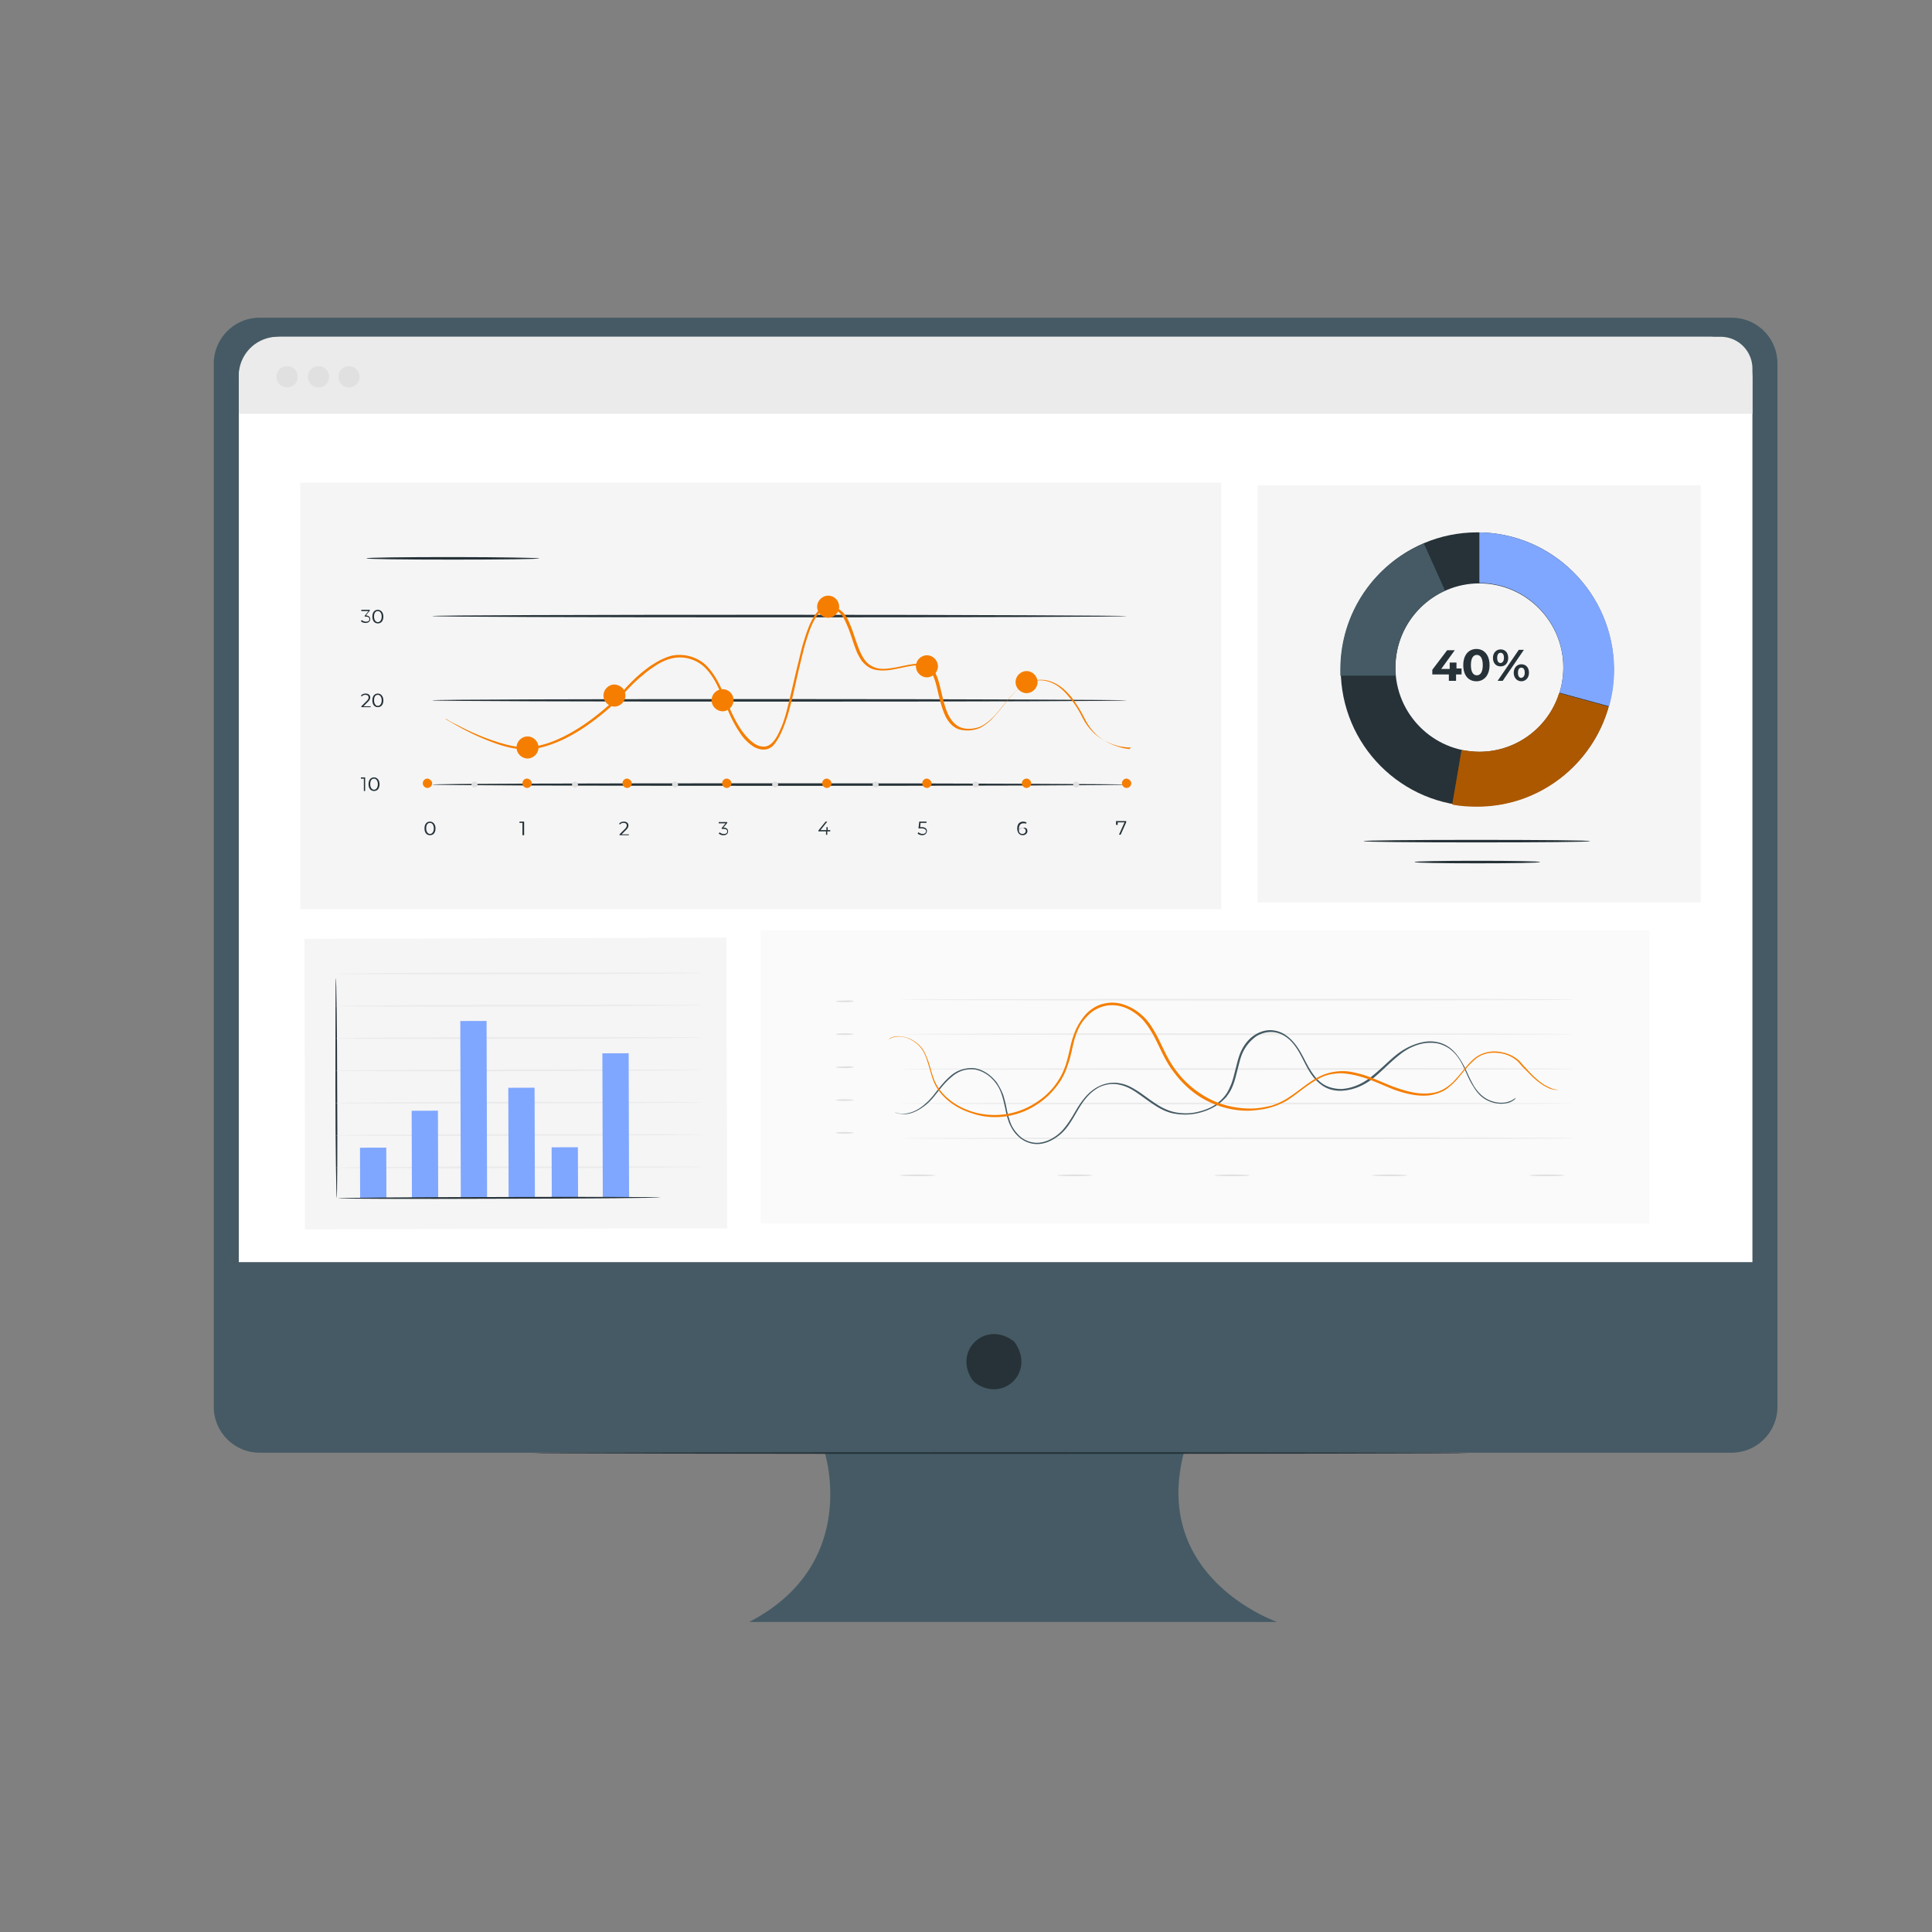 <svg width="300" height="300" fill="none" xmlns="http://www.w3.org/2000/svg"><rect width="100%" height="100%" fill="#808080" stroke="none"/><path d="M268.89 49.336H40.305c-3.95 0-7.11 3.236-7.11 7.131v161.975c0 3.962 3.226 7.132 7.11 7.132h87.76s5.596 17.3-11.719 26.28h81.967s-19.554-6.735-14.484-26.28h85.061c3.95 0 7.11-3.236 7.11-7.132V56.467a7.091 7.091 0 00-7.11-7.131z" fill="#455A64"/><path d="M157.626 208.531c3.094 4.49-1.778 9.31-6.189 6.207l-.395-.397c-3.094-4.424 1.778-9.31 6.189-6.207.197.132.329.265.395.397z" fill="#263238"/><path d="M272.116 195.981H37.079V58.701c0-3.565 2.831-6.404 6.386-6.404H265.73c3.555 0 6.386 2.84 6.386 6.405V195.98z" fill="#fff"/><path d="M272.116 64.249H37.079v-5.877a6.05 6.05 0 016.057-6.075h224.042c2.765 0 4.938 2.245 4.938 4.952v7z" fill="#EBEBEB"/><path d="M46.23 58.506c0 .925-.724 1.651-1.646 1.651a1.632 1.632 0 01-1.646-1.65c0-.925.725-1.651 1.646-1.651.922 0 1.646.726 1.646 1.65zm4.872 0c0 .925-.724 1.651-1.645 1.651a1.632 1.632 0 01-1.647-1.65c0-.925.725-1.651 1.646-1.651.922 0 1.646.726 1.646 1.65zm4.741 0c0 .925-.725 1.651-1.646 1.651a1.632 1.632 0 01-1.646-1.65c0-.925.724-1.651 1.646-1.651.856 0 1.646.726 1.646 1.65z" fill="#E0E0E0"/><path d="M228.005 225.628c0 .066-32.523.132-72.683.132-40.161 0-72.684-.066-72.684-.132s32.523-.132 72.684-.132c40.16 0 72.683.066 72.683.132z" fill="#263238"/><path d="M112.791 145.59l-65.507.198.066 45.099 54.381-.132h11.192l-.132-45.165z" fill="#F5F5F5"/><path d="M52.287 186.067c-.066 0-.198-7.659-.198-17.102 0-9.442 0-17.102.066-17.102s.198 7.66.198 17.102c.066 9.443 0 17.102-.066 17.102z" fill="#263238"/><path d="M109.17 181.187c0 .066-12.772.198-28.573.198-15.8.066-28.573 0-28.573-.066s12.772-.198 28.573-.198c15.8 0 28.573 0 28.573.066zm0-5.019c0 .066-12.772.198-28.573.198-15.8.066-28.573 0-28.573-.066s12.772-.198 28.573-.198c15.735 0 28.573 0 28.573.066zm-.066-5.02c0 .066-12.772.198-28.573.198-15.8.066-28.573 0-28.573-.066s12.772-.198 28.573-.198c15.8 0 28.573 0 28.573.066zm0-5.019c0 .066-12.772.198-28.573.198-15.8.066-28.573 0-28.573-.066s12.772-.198 28.573-.198c15.8 0 28.573-.001 28.573.066zm0-5.02c0 .066-12.772.198-28.573.198-15.8.066-28.573 0-28.573-.066s12.772-.198 28.573-.198c15.8 0 28.573 0 28.573.066zm0-5.02c0 .066-12.772.199-28.573.199-15.8.066-28.573 0-28.573-.067 0-.066 12.772-.198 28.573-.198 15.8 0 28.573 0 28.573.066zm-.066-5.011c0 .066-12.772.198-28.573.198-15.8.066-28.573 0-28.573-.066s12.772-.198 28.573-.198c15.8 0 28.573 0 28.573.066z" fill="#EBEBEB"/><path d="M59.98 178.203l-4.082.012.022 7.792 4.082-.012-.023-7.792zm29.758-.062l-4.082.011.022 7.792 4.082-.012-.022-7.791zm-21.735-5.676l-4.082.012.04 13.536 4.081-.012-.039-13.536zm15.007-3.567l-4.083.012.05 17.102 4.081-.012-.049-17.102zm-7.455-10.367l-4.082.012.079 27.469 4.082-.012-.08-27.469zm22.062 5.016l-4.082.012.064 22.384 4.082-.012-.064-22.384z" fill="#80A7FF"/><path d="M102.586 185.941c0 .066-11.258.198-25.083.198-13.892.066-25.084 0-25.084-.066s11.258-.198 25.084-.198c13.825-.066 25.083 0 25.083.066z" fill="#263238"/><path d="M46.626 74.945v66.23h142.996v-66.23H46.625z" fill="#F5F5F5"/><path d="M56.699 120.711v2.113H56.5v-1.915h-.46v-.198h.658zm.527 1.056c0-.66.329-1.056.855-1.056.461 0 .856.396.856 1.056 0 .661-.329 1.057-.855 1.057-.527 0-.856-.396-.856-1.057zm1.448 0c0-.528-.263-.858-.593-.858-.395 0-.592.33-.592.858 0 .529.263.859.593.859.329 0 .592-.33.592-.859zm-1.119-12.157v.198h-1.449v-.132l.856-.858c.264-.264.264-.396.264-.528 0-.265-.198-.397-.461-.397-.264 0-.461.066-.593.265l-.131-.133c.131-.198.395-.33.724-.33.395 0 .724.198.724.595 0 .198-.066.396-.33.66l-.724.726h1.12v-.066zm.263-.858c0-.661.33-1.057.856-1.057.461 0 .856.396.856 1.057 0 .66-.33 1.056-.856 1.056s-.856-.396-.856-1.056zm1.449 0c0-.528-.264-.859-.593-.859-.395 0-.592.331-.592.859s.263.858.592.858c.33 0 .593-.33.593-.858zM57.489 96.14c0 .33-.263.594-.724.594-.33 0-.593-.132-.724-.264l.131-.198c.132.132.395.264.659.264.329 0 .526-.132.526-.396s-.197-.396-.592-.396h-.132v-.132l.593-.726h-1.12v-.198h1.317v.132l-.592.726c.46.066.658.264.658.594zm.329-.396c0-.66.33-1.056.856-1.056.461 0 .856.396.856 1.056s-.33 1.056-.856 1.056-.856-.396-.856-1.056zm1.449 0c0-.528-.264-.858-.593-.858-.395 0-.592.33-.592.858s.263.858.592.858c.33 0 .593-.33.593-.858zm6.648 32.891c0-.661.33-1.057.856-1.057.461 0 .856.396.856 1.057 0 .66-.329 1.056-.856 1.056-.526 0-.856-.396-.856-1.056zm1.449 0c0-.529-.263-.859-.593-.859-.395 0-.592.33-.592.859 0 .528.263.858.592.858.33 0 .593-.33.593-.858zm14.023-1.057v2.113h-.263v-1.915h-.46v-.198h.723zm16.261 1.915v.198H96.2v-.132l.856-.858c.263-.264.263-.397.263-.529 0-.264-.197-.396-.46-.396-.264 0-.461.066-.593.264l-.132-.132c.132-.198.395-.33.725-.33.395 0 .724.198.724.594 0 .198-.066.397-.33.661l-.724.726h1.12v-.066zm15.407-.388c0 .33-.263.594-.724.594-.33 0-.593-.132-.725-.264l.132-.198c.132.132.395.264.658.264.33 0 .527-.132.527-.396s-.197-.396-.592-.396h-.264v-.132l.593-.727h-1.054v-.198h1.317v.132l-.592.727c.461 0 .724.198.724.594zm15.8-.008h-.395v.528h-.197v-.528h-1.185v-.132l1.119-1.387h.263l-1.053 1.321h.922v-.462h.197v.462h.395v.198h-.066zm15.077-.066c0 .33-.264.66-.724.66-.33 0-.593-.132-.725-.264l.132-.198c.132.132.395.264.658.264.33 0 .527-.198.527-.396 0-.264-.197-.462-.724-.462h-.461l.132-1.057h1.119v.198h-.922l-.066.661h.264c.526 0 .79.264.79.594zm15.603 0c0 .396-.329.66-.724.66-.527 0-.856-.396-.856-1.056 0-.727.395-1.057.922-1.057.197 0 .395.066.526.132l-.065.198c-.132-.066-.264-.066-.395-.066-.461 0-.725.264-.725.859v.198c.132-.198.33-.33.659-.33.329-.132.658.066.658.462zm-.263 0c0-.264-.198-.462-.527-.462s-.527.198-.527.462c0 .198.198.462.527.462s.527-.198.527-.462zm15.603-1.469v.132l-.856 1.915h-.263l.856-1.915h-1.054v.396h-.263v-.594h1.58v.066zm.066-5.735c0 .132-24.162.198-53.92.198-29.824 0-53.92-.066-53.92-.198s24.162-.198 53.92-.198c29.758 0 53.92.132 53.92.198zm0-13.078c0 .132-24.162.198-53.92.198-29.824 0-53.92-.066-53.92-.198s24.162-.198 53.92-.198c29.758 0 53.92.132 53.92.198zm0-13.086c0 .132-24.162.198-53.92.198-29.824 0-53.92-.066-53.92-.198s24.162-.198 53.92-.198c29.758 0 53.92.132 53.92.198z" fill="#263238"/><path d="M67.1 121.625a.73.73 0 01-.723.726.732.732 0 01-.725-.726c0-.396.33-.727.725-.727.395.066.724.397.724.727zm15.472 0a.731.731 0 01-.724.726.732.732 0 01-.724-.726c0-.396.33-.727.724-.727.461.066.724.397.724.727zm15.538 0c0 .396-.33.726-.725.726a.732.732 0 01-.724-.726c0-.396.33-.727.724-.727.395.066.724.397.724.727zm15.471 0a.731.731 0 01-.724.726.731.731 0 01-.724-.726c0-.396.329-.727.724-.727.461.066.724.397.724.727zm15.538 0a.731.731 0 01-.724.726.732.732 0 01-.725-.726c0-.396.33-.727.725-.727.395.066.724.397.724.727zm31.009 0a.731.731 0 01-.724.726.731.731 0 01-.724-.726c0-.396.329-.727.724-.727.395 0 .724.397.724.727zm-15.472 0a.731.731 0 01-.724.726.731.731 0 01-.724-.726c0-.396.329-.727.724-.727.395.066.724.397.724.727zm31.009 0a.731.731 0 01-.724.726.731.731 0 01-.724-.726c0-.396.329-.727.724-.727.395.066.724.397.724.727z" fill="#F57E01"/><path d="M74.145 121.822a.45.45 0 01-.46.462.45.45 0 01-.461-.462.45.45 0 01.46-.463c.264 0 .461.265.461.463zm15.603 0a.45.45 0 01-.46.462.45.45 0 01-.461-.462.45.45 0 01.46-.463c.198 0 .461.265.461.463zm15.538 0a.45.45 0 01-.461.462.45.45 0 01-.461-.462c0-.265.198-.463.461-.463s.461.265.461.463zm15.538 0a.45.45 0 01-.461.462.45.45 0 01-.461-.462.45.45 0 01.461-.463c.263 0 .461.265.461.463zm15.603 0a.45.45 0 01-.461.462.45.45 0 01-.461-.462.45.45 0 01.461-.463c.263 0 .461.265.461.463zm15.537 0a.45.45 0 01-.461.462.45.45 0 01-.461-.462c0-.265.198-.463.461-.463.264 0 .461.265.461.463zm15.603 0a.45.45 0 01-.461.462.45.45 0 01-.46-.462.45.45 0 01.46-.463c.264 0 .461.265.461.463z" fill="#E0E0E0"/><path d="M83.626 116.064c0 .925-.79 1.717-1.712 1.717-.922 0-1.712-.792-1.712-1.717 0-.924.79-1.716 1.712-1.716.922 0 1.712.792 1.712 1.716zm13.496-8.062c0 .924-.79 1.717-1.712 1.717-.921 0-1.711-.793-1.711-1.717s.79-1.717 1.712-1.717c.987.066 1.711.793 1.711 1.717zm16.789.73c0 .925-.79 1.717-1.712 1.717-.922 0-1.712-.792-1.712-1.717 0-.924.79-1.716 1.712-1.716.988 0 1.712.792 1.712 1.716zm16.393-14.523c0 .924-.79 1.717-1.712 1.717-.922 0-1.712-.793-1.712-1.717s.79-1.717 1.712-1.717c.988 0 1.712.793 1.712 1.717zm15.34 9.254c0 .924-.79 1.717-1.712 1.717-.922 0-1.712-.793-1.712-1.717 0-.925.79-1.717 1.712-1.717.922 0 1.712.792 1.712 1.717zm15.471 2.453c0 .924-.79 1.717-1.711 1.717-.922 0-1.712-.793-1.712-1.717s.79-1.717 1.712-1.717c.921 0 1.711.793 1.711 1.717z" fill="#F57E01"/><path d="M175.665 116.065h-.395c-.263 0-.658-.066-1.185-.132a8.993 8.993 0 01-4.016-1.915 8.892 8.892 0 01-1.975-2.575c-.527-1.057-1.185-2.179-2.107-3.236-.856-1.056-1.975-2.113-3.489-2.443-.724-.198-1.514-.132-2.304.066-.79.264-1.515.66-2.173 1.255-1.317 1.122-2.304 2.707-3.555 4.094-.659.726-1.383 1.386-2.305 1.849a4.929 4.929 0 01-3.094.264c-1.053-.264-1.843-1.189-2.304-2.179-.461-.991-.724-2.047-.988-3.104-.263-1.056-.461-2.179-.921-3.169-.198-.463-.527-.925-.988-1.189-.461-.264-.987-.33-1.58-.33-1.119.066-2.238.396-3.423.594a8.163 8.163 0 01-1.778.198c-.593 0-1.251-.066-1.843-.33-.593-.264-1.054-.726-1.449-1.188-.329-.529-.658-1.057-.856-1.651-.461-1.123-.79-2.377-1.251-3.5-.263-.594-.461-1.122-.79-1.65-.329-.529-.79-.925-1.316-1.123-.132-.066-.264-.066-.395-.132l-.461-.066a2.02 2.02 0 00-.856.198c-.527.264-.922.792-1.251 1.32-.658 1.057-1.053 2.311-1.448 3.566-.396 1.255-.659 2.509-.988 3.83-.527 2.113-.922 4.292-1.514 6.405a24.43 24.43 0 01-.988 3.103c-.395.991-.856 1.981-1.58 2.84-.395.396-.922.66-1.514.66-.593 0-1.119-.198-1.58-.462a7.046 7.046 0 01-2.173-2.245c-1.185-1.717-1.909-3.632-2.633-5.415s-1.58-3.565-2.963-4.82c-1.382-1.189-3.292-1.651-5.004-1.189-.855.199-1.645.595-2.37 1.057-.724.462-1.448.99-2.04 1.519-1.317 1.056-2.437 2.245-3.49 3.499-1.646 1.651-3.358 3.038-5.135 4.292-1.712 1.189-3.49 2.179-5.267 2.84-1.778.66-3.49 1.056-5.135.858-1.58-.132-3.029-.594-4.28-1.056a38.235 38.235 0 01-5.53-2.576 50.625 50.625 0 01-1.382-.792c-.33-.198-.461-.33-.461-.33s.197.066.46.264c.33.198.79.462 1.383.726a38.03 38.03 0 005.596 2.443c1.251.397 2.634.859 4.214.991 1.58.132 3.291-.198 5.003-.858 1.712-.661 3.49-1.651 5.201-2.84 1.712-1.188 3.424-2.641 5.07-4.226 1.053-1.254 2.172-2.443 3.49-3.566.657-.528 1.316-1.056 2.106-1.518.724-.462 1.58-.859 2.436-1.123 1.777-.462 3.884 0 5.333 1.255 1.448 1.32 2.304 3.103 3.094 4.952.724 1.849 1.514 3.698 2.633 5.349.593.792 1.251 1.584 2.107 2.113.395.264.922.396 1.383.396.461 0 .921-.264 1.251-.594.724-.727 1.119-1.717 1.514-2.642.395-.99.658-1.981.922-3.037.526-2.047.987-4.226 1.514-6.339.329-1.321.592-2.575.987-3.83.395-1.254.79-2.51 1.515-3.698.329-.528.79-1.122 1.382-1.452.329-.132.658-.264 1.054-.198l.526.066c.198.066.329.066.461.132a3.192 3.192 0 011.514 1.254c.395.529.593 1.123.856 1.717.461 1.189.79 2.377 1.251 3.5.461 1.122 1.053 2.245 2.173 2.707 1.053.528 2.238.33 3.423.132 1.119-.198 2.304-.528 3.49-.594.592 0 1.185.066 1.777.33.527.33.922.858 1.119 1.387.461 1.056.659 2.179.922 3.235.263 1.057.527 2.113.988 3.038.46.924 1.185 1.716 2.106 1.981.922.264 1.975.132 2.831-.199.856-.396 1.58-1.056 2.239-1.716 1.251-1.387 2.238-2.972 3.621-4.094.658-.595 1.448-.991 2.238-1.255.79-.264 1.646-.264 2.436-.066 1.58.396 2.765 1.519 3.621 2.575a20.495 20.495 0 012.041 3.302c.527 1.056 1.185 1.915 1.909 2.575 1.449 1.255 2.963 1.717 3.951 1.981.526.132.855.132 1.119.198.131-.264.263-.264.263-.264z" fill="#F57E01"/><path d="M83.757 86.698c0 .132-5.99.198-13.43.198-7.44 0-13.431-.066-13.431-.198s5.991-.198 13.43-.198c7.44 0 13.431.132 13.431.198z" fill="#263238"/><path d="M195.284 75.348v64.776h68.799V75.348h-68.799z" fill="#F5F5F5"/><path d="M229.388 82.664c-11.719 0-21.2 9.509-21.2 21.262 0 11.754 9.481 21.262 21.2 21.262s21.199-9.508 21.199-21.262c0-11.687-9.48-21.262-21.199-21.262zm.329 34.072c-7.176 0-13.036-5.877-13.036-13.074s5.86-13.074 13.036-13.074c7.176 0 13.035 5.877 13.035 13.074s-5.859 13.074-13.035 13.074z" fill="#263238"/><path d="M229.717 82.664v7.858c7.176 0 13.035 5.877 13.035 13.074 0 1.387-.197 2.707-.592 3.962l7.703 2.113c.526-1.849.79-3.764.79-5.745-.066-11.621-9.415-21.064-20.936-21.262z" fill="#80A7FF"/><path d="M216.681 103.66c0-5.349 3.16-9.905 7.703-11.952l-3.292-7.33c-7.637 3.236-12.97 10.764-12.97 19.612v.925h8.559v-1.255z" fill="#455A64"/><path d="M229.717 116.737c-.922 0-1.844-.132-2.765-.264-.33 1.915-.922 5.547-1.449 8.452 1.251.264 2.568.33 3.885.33 9.743 0 17.907-6.603 20.409-15.517l-7.703-2.113c-1.646 5.283-6.584 9.112-12.377 9.112z" fill="#F57E01"/><path opacity=".3" d="M229.717 116.737c-.922 0-1.844-.132-2.765-.264-.33 1.915-.922 5.547-1.449 8.452 1.251.264 2.568.33 3.885.33 9.743 0 17.907-6.603 20.409-15.517l-7.703-2.113c-1.646 5.283-6.584 9.112-12.377 9.112z" fill="#000"/><path d="M226.886 104.729h-.79v.99h-1.119v-.99h-2.568v-.727l2.304-3.037h1.185l-2.106 2.905h1.316v-.99h1.054v.924h.79v.925h-.066zm.329-1.45c0-1.585.856-2.509 2.041-2.509s2.041.924 2.041 2.509c0 1.584-.856 2.509-2.041 2.509s-2.041-.858-2.041-2.509zm3.028 0c0-1.123-.395-1.585-.921-1.585-.527 0-.922.462-.922 1.585 0 1.122.395 1.584.922 1.584.526 0 .921-.462.921-1.584zm1.58-1.122c0-.793.527-1.321 1.186-1.321.724 0 1.185.528 1.185 1.321 0 .792-.461 1.32-1.185 1.32-.725 0-1.186-.528-1.186-1.32zm1.712 0c0-.529-.197-.793-.526-.793-.33 0-.527.264-.527.793 0 .528.197.792.527.792.263 0 .526-.264.526-.792zm2.305-1.255h.79l-3.292 4.82h-.79l3.292-4.82zm-.791 3.566c0-.793.527-1.321 1.186-1.321.724 0 1.185.528 1.185 1.321 0 .792-.527 1.32-1.185 1.32-.659 0-1.186-.528-1.186-1.32zm1.712 0c0-.529-.197-.793-.526-.793-.33 0-.527.264-.527.793 0 .528.197.792.527.792.329-.066.526-.33.526-.792zm10.139 26.144c0 .132-7.834.198-17.578.198-9.678 0-17.578-.066-17.578-.198s7.834-.198 17.578-.198 17.578.066 17.578.198zm-7.768 3.246c0 .132-4.346.198-9.744.198-5.399 0-9.744-.066-9.744-.198s4.345-.198 9.744-.198c5.332 0 9.744.066 9.744.198z" fill="#263238"/><path d="M256.117 144.473H118.124v45.495h137.993v-45.495z" fill="#FAFAFA"/><path d="M244.464 155.236c0 .066-23.438.132-52.34.132-28.903 0-52.406-.066-52.406-.132s23.438-.132 52.406-.132c28.902-.066 52.34 0 52.34.132zm0 5.345c0 .066-23.438.132-52.34.132-28.903 0-52.406-.066-52.406-.132s23.438-.132 52.406-.132c28.902 0 52.34.066 52.34.132zm0 5.421c0 .066-23.438.132-52.34.132-28.903 0-52.406-.066-52.406-.132s23.438-.132 52.406-.132c28.902-.066 52.34 0 52.34.132zm0 5.349c0 .066-23.438.132-52.34.132-28.903 0-52.406-.066-52.406-.132s23.438-.132 52.406-.132c28.902 0 52.34.066 52.34.132zm0 5.409c0 .066-23.438.132-52.34.132-28.903 0-52.406-.066-52.406-.132 0-.067 23.438-.133 52.406-.133 28.902-.066 52.34 0 52.34.133z" fill="#EBEBEB"/><path d="M235.378 170.486s-.065.066-.197.264c-.198.132-.461.33-.856.462-.856.264-2.37.33-3.818-.594-.725-.462-1.317-1.189-1.778-1.981-.527-.792-.922-1.783-1.383-2.773-.461-.991-1.053-2.047-2.041-2.84-.46-.396-1.119-.726-1.777-.924-.659-.198-1.449-.198-2.173-.132-1.514.198-2.962.924-4.147 1.915-1.251.99-2.371 2.179-3.687 3.301-1.317 1.123-3.029 2.047-5.07 2.179-.987.066-2.041-.132-2.897-.66-.855-.528-1.514-1.255-2.041-2.047-1.053-1.585-1.58-3.367-2.896-4.82-.659-.727-1.515-1.321-2.568-1.519-1.053-.198-2.107.066-2.963.594a6.434 6.434 0 00-1.975 2.245c-.461.859-.658 1.849-.921 2.84-.264.99-.461 1.981-.922 2.971-.198.462-.527.925-.856 1.387-.395.396-.79.792-1.251 1.122-.922.661-2.041 1.123-3.226 1.387s-2.37.264-3.555.066-2.173-.726-3.094-1.321c-.922-.594-1.778-1.254-2.634-1.848-.856-.595-1.777-1.123-2.831-1.321-1.053-.264-2.107-.066-3.028.33-.922.462-1.646 1.123-2.239 1.849-.592.726-1.053 1.519-1.514 2.311-.461.792-.922 1.585-1.514 2.311a7.155 7.155 0 01-2.173 1.783c-.856.462-1.843.726-2.831.594a4.268 4.268 0 01-2.436-1.188c-.658-.595-1.053-1.321-1.382-2.047a13.396 13.396 0 01-.593-2.179c-.329-1.453-.592-2.84-1.448-3.962-.79-1.123-2.041-1.981-3.358-2.179a4.607 4.607 0 00-1.909.198 4.745 4.745 0 00-1.58.924c-1.778 1.453-2.634 3.236-3.95 4.292-1.251 1.057-2.568 1.585-3.49 1.519a4.11 4.11 0 01-1.053-.132c-.198-.066-.329-.132-.329-.132 0-.066.461.264 1.316.198.922 0 2.239-.462 3.424-1.585 1.251-.99 2.107-2.773 3.884-4.292a4.755 4.755 0 011.58-.924c.593-.198 1.317-.33 2.041-.264 1.449.198 2.7 1.122 3.555 2.245.395.594.725 1.254.988 1.915.197.66.395 1.386.527 2.113.131.726.329 1.452.592 2.179.264.726.724 1.386 1.317 1.981.592.594 1.383.99 2.304 1.122.922.132 1.844-.132 2.634-.528a6.532 6.532 0 002.106-1.717c.593-.726 1.054-1.453 1.515-2.245.461-.792.921-1.585 1.58-2.377.592-.726 1.382-1.453 2.37-1.915.987-.462 2.172-.66 3.292-.396 1.119.198 2.041.792 2.962 1.387.856.594 1.712 1.254 2.634 1.848.922.595 1.909 1.057 2.962 1.255 1.12.198 2.239.198 3.358-.066 1.119-.264 2.173-.66 3.029-1.321.46-.33.855-.726 1.185-1.122.329-.396.592-.859.79-1.321.461-.924.658-1.915.921-2.905.264-.991.461-1.981.922-2.906.461-.924 1.119-1.782 2.041-2.377.922-.594 2.107-.924 3.226-.66 1.119.198 2.041.924 2.699 1.651 1.383 1.518 1.91 3.301 2.963 4.82.527.792 1.119 1.453 1.909 1.915.79.462 1.778.66 2.7.66 1.909-.132 3.555-.99 4.871-2.113 1.317-1.056 2.436-2.245 3.687-3.235 1.251-.991 2.765-1.717 4.346-1.981a5.389 5.389 0 012.304.132 4.926 4.926 0 011.843.99c.988.859 1.58 1.915 2.107 2.906.461.99.856 1.915 1.317 2.707.461.792 1.053 1.453 1.712 1.915 1.382.924 2.896.924 3.686.66.856-.264 1.12-.66 1.185-.594z" fill="#455A64"/><path d="M241.962 169.23h-.395c-.131 0-.263 0-.461-.066-.197-.066-.395-.066-.592-.198-.856-.33-1.975-1.122-3.094-2.311a933.41 933.41 0 01-.922-.924c-.329-.33-.593-.727-.988-1.057-.79-.66-1.843-1.122-3.094-1.188a4.84 4.84 0 00-1.909.198c-.593.198-1.185.528-1.646.99-.988.859-1.778 1.981-2.765 3.104-.527.528-1.054 1.056-1.778 1.518a7.035 7.035 0 01-2.436.793c-1.777.198-3.621-.264-5.333-.859-1.711-.66-3.423-1.518-5.267-2.047a14.017 14.017 0 00-2.896-.528c-.988 0-2.041.132-2.963.528-1.843.793-3.358 2.179-5.069 3.368-.856.594-1.844 1.057-2.963 1.387-1.053.33-2.239.462-3.358.528-2.304.066-4.674-.528-6.715-1.585-2.041-1.056-3.753-2.641-5.069-4.424-1.383-1.783-2.107-3.764-3.095-5.613-.526-.924-1.053-1.782-1.777-2.575-.725-.726-1.646-1.386-2.634-1.783-.987-.396-2.172-.528-3.226-.264-1.053.264-1.975.793-2.633 1.519-.725.726-1.251 1.519-1.58 2.377-.395.858-.593 1.783-.79 2.641-.198.859-.395 1.783-.725 2.642a10.304 10.304 0 01-1.119 2.443c-.987 1.518-2.304 2.839-3.818 3.764-1.515.99-3.292 1.584-5.004 1.782-1.778.198-3.423 0-4.938-.528-3.028-.924-5.201-2.971-5.991-5.084-.395-1.057-.592-2.047-.922-2.972-.263-.924-.658-1.717-1.185-2.311-1.119-1.188-2.567-1.651-3.489-1.519-.922.066-1.317.463-1.317.397 0 0 .33-.397 1.317-.463.922-.066 2.436.331 3.555 1.519.593.594.922 1.453 1.251 2.311.329.925.527 1.915.922 2.906.79 2.047 2.897 4.028 5.859 4.952 1.449.462 3.16.66 4.872.462a11.646 11.646 0 004.872-1.717c1.514-.924 2.831-2.179 3.753-3.697.987-1.519 1.382-3.236 1.777-5.019.198-.924.461-1.783.856-2.707a9.691 9.691 0 011.646-2.509c.724-.727 1.712-1.387 2.831-1.585 1.119-.264 2.37-.132 3.424.33 1.053.396 1.975 1.057 2.765 1.849s1.317 1.717 1.843 2.641c.988 1.849 1.712 3.83 3.095 5.613 1.316 1.783 3.028 3.236 5.003 4.292 1.975 1.057 4.28 1.585 6.518 1.585 1.119 0 2.238-.198 3.292-.462a10.32 10.32 0 002.831-1.387c1.711-1.123 3.226-2.575 5.135-3.368a8.323 8.323 0 013.094-.594c1.054 0 2.041.264 3.029.528 1.909.595 3.555 1.453 5.267 2.047 1.711.595 3.489 1.057 5.201.859a5.265 5.265 0 002.304-.727 7.404 7.404 0 001.712-1.452c.987-1.057 1.777-2.245 2.765-3.104a4.737 4.737 0 011.778-.99c.658-.198 1.316-.264 1.975-.198 1.251.132 2.37.594 3.16 1.254.395.33.658.726.987 1.057.33.33.593.66.856.924 1.119 1.189 2.173 1.981 3.029 2.311.856.462 1.382.33 1.382.396z" fill="#F57E01"/><path d="M132.542 155.494c0 .066-.593.132-1.383.132s-1.382-.066-1.382-.132.592-.132 1.382-.132c.79-.066 1.383 0 1.383.132zm0 5.087c0 .066-.593.132-1.383.132s-1.382-.066-1.382-.132.592-.132 1.382-.132c.79 0 1.383.066 1.383.132zm0 5.143c0 .066-.593.132-1.383.132s-1.383-.066-1.383-.132.593-.132 1.383-.132c.79-.066 1.383 0 1.383.132zm0 5.096c0 .066-.593.132-1.383.132s-1.382-.066-1.382-.132.592-.132 1.382-.132c.79 0 1.383.066 1.383.132zm0 5.086c0 .066-.593.132-1.383.132s-1.382-.066-1.382-.132c0-.067.592-.133 1.382-.133.79 0 1.383.066 1.383.133zm12.706 6.601c0 .066-1.251.132-2.765.132-1.514 0-2.765-.066-2.765-.132s1.251-.132 2.765-.132c1.58 0 2.765.066 2.765.132zm24.425 0c0 .066-1.251.132-2.765.132-1.514 0-2.765-.066-2.765-.132s1.251-.132 2.765-.132c1.514 0 2.765.066 2.765.132zm24.426 0c0 .066-1.251.132-2.765.132-1.514 0-2.765-.066-2.765-.132s1.251-.132 2.765-.132c1.514 0 2.765.066 2.765.132zm24.425 0c0 .066-1.25.132-2.765.132-1.514 0-2.765-.066-2.765-.132s1.251-.132 2.765-.132c1.515 0 2.765.066 2.765.132zm24.426 0c0 .066-1.251.132-2.765.132-1.515 0-2.766-.066-2.766-.132s1.251-.132 2.766-.132c1.514 0 2.765.066 2.765.132z" fill="#E0E0E0"/></svg>